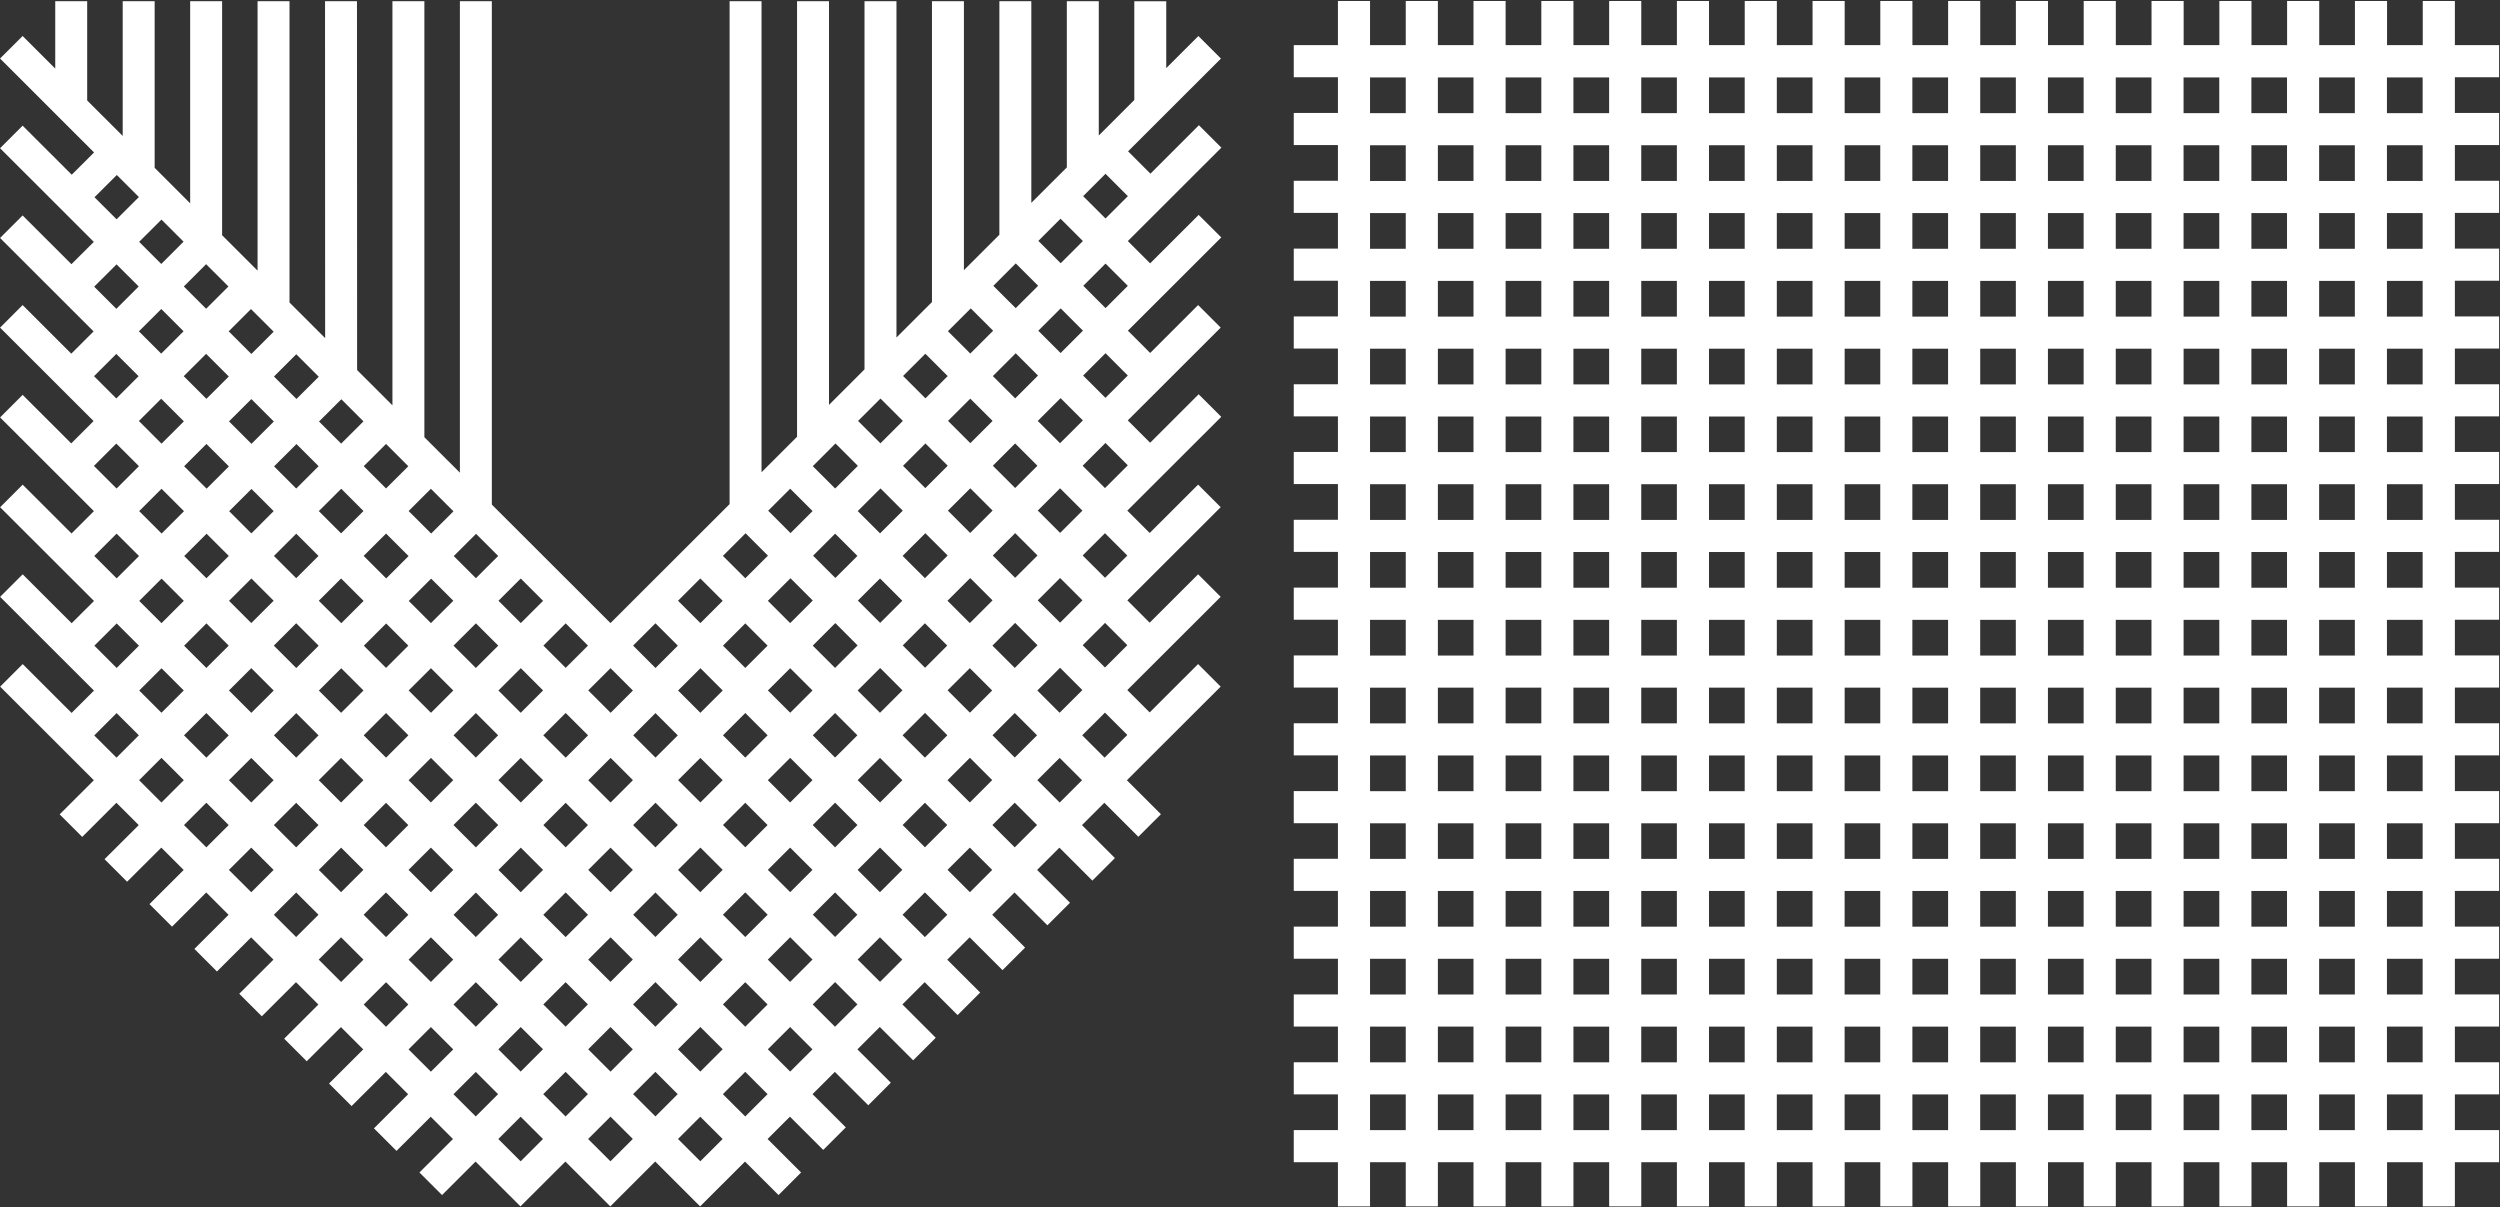 <svg width="882" height="426" viewBox="0 0 882 426" fill="none" xmlns="http://www.w3.org/2000/svg">
<rect x="0" y="0" width="882" height="426" fill="#333333" stroke="none"/>
<path d="M397.89 100.85L390.04 108.7L382.18 100.83L390.03 92.99L397.9 100.85H397.89ZM397.89 132.48L390 140.36L382.13 132.5L390.03 124.61L397.89 132.48ZM397.89 164.16L389.84 172.2L381.95 164.32L390 156.28L397.89 164.16ZM397.73 195.99L389.85 203.85L381.96 195.97L389.83 188.11L397.72 195.99H397.73ZM397.72 227.63L389.84 235.5L381.97 227.64L389.86 219.76L397.73 227.63H397.72ZM397.72 259.29L389.69 267.3L381.8 259.42L389.83 251.41L397.72 259.29ZM373.85 283.13L365.97 275.24L373.85 267.38L381.74 275.26L373.86 283.14L373.85 283.13ZM358 298.95L350.11 291.07L358 283.19L365.88 291.07L358 298.94V298.95ZM342.17 314.76L334.29 306.88L342.16 299.03L350.05 306.91L342.18 314.77L342.17 314.76ZM326.3 330.61L318.41 322.73L326.31 314.84L334.2 322.72L326.3 330.61ZM310.48 346.4L302.59 338.53L310.45 330.68L318.33 338.55L310.48 346.4ZM294.6 362.25L286.72 354.37L294.62 346.48L302.5 354.35L294.6 362.24V362.25ZM278.77 378.06L270.89 370.19L278.76 362.33L286.64 370.21L278.77 378.06ZM262.91 393.89L255.03 386.02L262.92 378.14L270.8 386.02L262.91 393.9V393.89ZM247.07 409.7L239.19 401.83L247.06 393.97L254.94 401.84L247.07 409.7ZM215.37 409.71L207.49 401.84L215.38 393.96L223.26 401.82L215.37 409.7V409.71ZM183.68 409.71L175.8 401.84L183.68 393.97L191.56 401.84L183.68 409.71ZM159.98 386.04L167.86 378.17L175.72 386.02L167.84 393.89L159.98 386.04ZM144.14 370.22L152.02 362.35L159.9 370.22L152.02 378.09L144.14 370.22ZM128.31 354.4L136.19 346.53L144.06 354.39L136.18 362.26L128.31 354.4ZM112.44 338.55L120.33 330.68L128.23 338.57L120.34 346.45L112.44 338.55ZM96.61 322.74L104.5 314.87L112.36 322.72L104.47 330.59L96.61 322.74ZM80.76 306.91L88.65 299.04L96.53 306.91L88.64 314.78L80.76 306.91ZM64.91 291.08L72.8 283.2L80.68 291.08L72.8 298.95L64.91 291.08ZM49.07 275.25L56.96 267.37L64.85 275.25L56.96 283.13L49.08 275.25H49.07ZM33.25 259.46L41.14 251.58L48.99 259.42L41.1 267.3L33.25 259.47V259.46ZM33.28 227.81L41.16 219.95L49.02 227.8L41.15 235.66L33.29 227.8L33.28 227.81ZM33.24 196.15L41.13 188.27L49.05 196.17L41.16 204.05L33.25 196.14L33.24 196.15ZM33.14 164.37L41.03 156.49L49.02 164.47L41.13 172.35L33.14 164.37ZM33.17 132.72L41.03 124.86L48.9 132.72L41.04 140.58L33.17 132.72ZM33.22 101.14L41.12 93.27L48.93 101.07L41.04 108.95L33.22 101.14ZM33.33 69.59L41.21 61.74L49 69.52L41.13 77.37L33.34 69.59H33.33ZM199.57 235.62L191.71 227.77L199.57 219.92L207.43 227.77L199.57 235.62ZM231.25 219.9L239.15 227.79L231.26 235.67L223.36 227.77L231.25 219.89V219.9ZM366.33 84.98L374.16 77.16L382.05 85.04L374.21 92.87L366.32 84.98H366.33ZM358.34 108.72L350.45 100.84L358.36 92.93L366.25 100.82L358.34 108.71V108.72ZM366.31 116.68L374.21 108.79L382.07 116.66L374.17 124.55L366.31 116.69V116.68ZM358.15 140.54L350.28 132.68L358.34 124.63L366.21 132.5L358.15 140.55V140.54ZM366.12 148.5L374.17 140.46L382.04 148.32L373.99 156.36L366.12 148.5ZM358.15 172.17L350.28 164.31L358.14 156.45L366.01 164.31L358.14 172.17H358.15ZM366.12 180.13L373.99 172.27L381.88 180.15L374.01 188.01L366.13 180.13H366.12ZM358.14 203.85L350.26 195.98L358.16 188.09L366.04 195.97L358.15 203.85H358.14ZM366.11 211.8L374 203.92L381.89 211.8L374 219.68L366.11 211.8ZM358.01 235.64L350.12 227.77L358.14 219.76L366.03 227.64L358.01 235.64ZM365.97 243.6L373.99 235.59L381.86 243.45L373.83 251.46L365.96 243.6H365.97ZM350.15 259.4L358.01 251.55L365.88 259.41L358.01 267.26L350.15 259.39V259.4ZM334.28 275.25L342.19 267.35L350.05 275.22L342.15 283.11L334.28 275.25ZM318.44 291.07L326.31 283.21L334.19 291.07L326.32 298.93L318.45 291.07H318.44ZM302.57 306.9L310.47 299.02L318.34 306.88L310.44 314.77L302.57 306.9ZM286.75 322.7L294.61 314.85L302.48 322.72L294.62 330.57L286.75 322.7ZM270.88 338.55L278.78 330.66L286.65 338.53L278.75 346.42L270.88 338.56V338.55ZM255.05 354.37L262.92 346.51L270.8 354.37L262.93 362.23L255.05 354.37ZM239.19 370.2L247.09 362.32L254.96 370.18L247.07 378.06L239.19 370.2ZM231.22 378.15L239.1 386.01L231.23 393.87L223.35 386.01L231.22 378.15ZM207.51 370.19L215.38 362.33L223.26 370.21L215.39 378.07L207.51 370.19ZM199.54 378.14L207.42 386.01L199.53 393.89L191.65 386.02L199.54 378.15V378.14ZM183.71 362.33L191.57 370.18L183.69 378.06L175.83 370.21L183.72 362.33H183.71ZM167.87 346.51L175.75 354.38L167.87 362.25L159.99 354.39L167.88 346.51H167.87ZM152.04 330.7L159.91 338.55L152.02 346.43L144.15 338.57L152.03 330.69L152.04 330.7ZM136.17 314.85L144.07 322.75L136.19 330.62L128.29 322.73L136.17 314.85ZM120.34 299.04L128.21 306.89L120.33 314.76L112.47 306.91L120.35 299.04H120.34ZM104.49 283.22L112.37 291.09L104.49 298.96L96.61 291.09L104.49 283.22ZM88.66 267.4L96.53 275.26L88.65 283.13L80.77 275.26L88.65 267.4H88.66ZM72.79 251.55L80.69 259.45L72.81 267.31L64.92 259.42L72.8 251.56L72.79 251.55ZM64.83 243.6L56.96 251.46L49.11 243.62L56.98 235.76L64.83 243.6ZM72.83 219.93L80.69 227.78L72.8 235.65L64.95 227.81L72.83 219.93ZM64.86 211.97L56.98 219.85L49.12 212.01L57.01 204.13L64.86 211.98V211.97ZM72.88 188.3L80.72 196.13L72.83 204.01L64.99 196.18L72.88 188.3ZM64.91 180.35L57.02 188.23L49.1 180.32L56.99 172.44L64.91 180.35ZM72.83 156.63L80.76 164.55L72.89 172.4L64.96 164.49L72.83 156.63ZM64.86 148.67L56.99 156.52L49 148.53L56.87 140.67L64.87 148.66L64.86 148.67ZM72.72 124.84L80.72 132.83L72.82 140.71L64.82 132.72L72.71 124.84H72.72ZM64.76 116.88L56.87 124.76L49 116.9L56.9 109.02L64.77 116.88H64.76ZM96.55 117.02L88.68 124.88L80.68 116.89L88.54 109.03L96.54 117.02H96.55ZM104.59 140.76L96.65 132.84L104.52 124.98L112.46 132.91L104.59 140.76ZM144.06 164.48L136.2 172.33L128.33 164.47L136.19 156.62L144.05 164.48H144.06ZM152.12 188.23L144.16 180.29L152.02 172.44L159.98 180.39L152.11 188.24L152.12 188.23ZM167.9 203.99L160.08 196.18L167.95 188.34L175.76 196.14L167.9 203.99ZM175.86 211.95L183.72 204.1L191.6 211.97L183.74 219.82L175.86 211.95ZM167.88 235.66L160 227.79L167.9 219.91L175.78 227.78L167.88 235.66ZM183.7 251.47L175.84 243.61L183.74 235.73L191.6 243.58L183.7 251.47ZM207.47 259.43L199.57 267.32L191.67 259.43L199.57 251.54L207.47 259.43ZM215.43 251.47L207.53 243.58L215.39 235.73L223.29 243.62L215.43 251.47ZM239.12 259.44L231.26 267.29L223.39 259.43L231.25 251.58L239.12 259.44ZM254.98 243.6L247.09 251.48L239.22 243.62L247.11 235.74L254.98 243.6ZM262.94 219.93L270.81 227.79L262.94 235.65L255.07 227.79L262.94 219.93ZM254.97 211.97L247.1 219.83L239.2 211.94L247.07 204.08L254.97 211.97ZM263.04 188.14L270.93 196.03L262.94 204.01L255.04 196.12L263.04 188.13V188.14ZM286.68 180.31L278.9 188.08L271.01 180.18L278.78 172.41L286.68 180.3V180.31ZM310.64 140.61L318.53 148.49L310.62 156.4L302.72 148.51L310.63 140.61H310.64ZM334.46 148.49L342.32 140.64L350.19 148.5L342.33 156.35L334.46 148.49ZM326.45 172.21L318.58 164.35L326.49 156.45L334.36 164.31L326.45 172.21ZM334.42 180.16L342.32 172.27L350.19 180.13L342.29 188.03L334.42 180.17V180.16ZM326.31 203.98L318.44 196.12L326.46 188.12L334.33 195.98L326.31 203.98ZM334.27 211.94L342.29 203.94L350.17 211.81L342.15 219.82L334.27 211.94ZM326.36 235.59L318.49 227.71L326.31 219.89L334.19 227.76L326.36 235.59ZM334.31 243.55L342.15 235.72L350.04 243.6L342.19 251.44L334.31 243.55ZM318.42 259.43L326.35 251.51L334.23 259.4L326.31 267.3L318.42 259.43ZM302.59 275.23L310.46 267.37L318.35 275.25L310.48 283.11L302.59 275.23ZM286.73 291.08L294.62 283.19L302.51 291.07L294.61 298.95L286.73 291.08ZM270.9 306.88L278.76 299.03L286.64 306.9L278.78 314.75L270.89 306.88H270.9ZM255.04 322.72L262.94 314.83L270.83 322.7L262.93 330.59L255.05 322.72H255.04ZM239.2 338.54L247.07 330.68L254.96 338.56L247.09 346.42L239.21 338.54H239.2ZM231.24 346.49L239.12 354.37L231.22 362.25L223.34 354.37L231.23 346.49H231.24ZM207.52 338.56L215.41 330.68L223.27 338.53L215.38 346.41L207.52 338.56ZM199.55 346.51L207.41 354.36L199.54 362.22L191.68 354.37L199.55 346.5V346.51ZM183.71 330.7L191.59 338.56L183.72 346.42L175.84 338.55L183.71 330.69V330.7ZM167.88 314.88L175.74 322.75L167.87 330.6L160 322.75L167.88 314.88ZM152.01 299.03L159.91 306.92L152.03 314.79L144.13 306.9L152.01 299.04V299.03ZM136.18 283.22L144.05 291.08L136.17 298.95L128.31 291.09L136.19 283.22H136.18ZM120.34 267.39L128.22 275.26L120.34 283.13L112.46 275.26L120.34 267.39ZM104.52 251.58L112.38 259.43L104.5 267.3L96.63 259.44L104.52 251.58ZM96.56 243.63L88.67 251.49L80.77 243.6L88.66 235.73L96.57 243.63H96.56ZM104.5 219.89L112.42 227.81L104.52 235.68L96.6 227.77L104.49 219.89H104.5ZM96.54 211.94L88.65 219.82L80.8 211.97L88.69 204.09L96.55 211.94H96.54ZM104.51 188.28L112.37 196.13L104.5 203.99L96.64 196.14L104.51 188.28ZM96.55 180.32L88.68 188.18L80.85 180.35L88.72 172.5L96.55 180.32ZM120.34 188.17L112.48 180.32L120.38 172.43L128.24 180.29L120.34 188.17ZM136.24 204.06L128.3 196.12L136.2 188.24L144.15 196.18L136.25 204.07L136.24 204.06ZM144.21 212.02L152.11 204.14L159.93 211.95L152.03 219.83L144.2 212.01L144.21 212.02ZM120.4 219.86L112.47 211.94L120.34 204.08L128.28 212.01L120.41 219.86H120.4ZM136.2 235.64L128.36 227.81L136.23 219.96L144.06 227.78L136.19 235.64H136.2ZM152.05 251.47L144.17 243.6L152.04 235.74L159.92 243.61L152.05 251.47ZM167.87 267.28L160.01 259.42L167.88 251.56L175.74 259.42L167.87 267.28ZM183.74 283.13L175.84 275.24L183.71 267.38L191.61 275.27L183.75 283.12L183.74 283.13ZM207.43 291.09L199.56 298.95L191.69 291.09L199.56 283.23L207.43 291.09ZM215.4 283.13L207.53 275.27L215.43 267.38L223.3 275.24L215.4 283.14V283.13ZM239.14 291.07L231.24 298.96L223.36 291.1L231.26 283.2L239.14 291.07ZM254.96 275.25L247.1 283.1L239.23 275.24L247.09 267.39L254.96 275.25ZM270.82 259.41L262.93 267.29L255.06 259.43L262.95 251.55L270.82 259.41ZM286.65 243.6L278.78 251.46L270.91 243.6L278.78 235.74L286.65 243.6ZM302.58 243.6L310.52 235.67L318.39 243.55L310.46 251.47L302.58 243.6ZM286.75 259.41L294.62 251.55L302.49 259.42L294.62 267.27L286.75 259.41ZM270.89 275.25L278.78 267.37L286.65 275.23L278.76 283.12L270.89 275.25ZM255.07 291.06L262.93 283.21L270.8 291.08L262.94 298.93L255.07 291.07V291.06ZM239.2 306.91L247.1 299.02L254.97 306.88L247.07 314.77L239.2 306.91ZM231.24 314.86L239.11 322.72L231.24 330.57L223.38 322.72L231.25 314.86H231.24ZM207.53 306.9L215.4 299.04L223.28 306.9L215.41 314.76L207.53 306.9ZM199.57 314.86L207.44 322.73L199.55 330.61L191.67 322.75L199.56 314.86H199.57ZM183.73 299.04L191.6 306.9L183.71 314.78L175.85 306.92L183.74 299.04H183.73ZM167.87 283.19L175.77 291.08L167.88 298.96L159.98 291.07L167.87 283.19ZM152.04 267.38L159.9 275.24L152.01 283.12L144.15 275.26L152.04 267.38ZM120.34 251.48L112.49 243.63L120.39 235.76L128.24 243.6L120.35 251.48H120.34ZM136.2 251.55L144.08 259.42L136.19 267.3L128.31 259.43L136.2 251.55ZM294.7 219.83L302.56 227.7L294.61 235.64L286.74 227.78L294.7 219.82V219.83ZM286.74 211.87L278.77 219.83L270.9 211.97L278.88 204L286.74 211.86V211.87ZM310.47 204.08L318.34 211.94L310.52 219.75L302.66 211.88L310.47 204.08ZM302.61 180.31L310.63 172.31L318.5 180.17L310.48 188.17L302.61 180.31ZM302.51 196.12L294.71 203.91L286.85 196.05L294.64 188.27L302.51 196.13V196.12ZM88.72 156.59L80.79 148.67L88.68 140.79L96.61 148.71L88.71 156.59H88.72ZM104.59 156.66L112.41 164.47L104.51 172.36L96.69 164.54L104.59 156.66ZM334.35 132.68L326.49 140.53L318.6 132.65L326.46 124.8L334.35 132.68ZM342.49 108.8L350.38 116.68L342.32 124.73L334.43 116.85L342.49 108.8ZM294.76 156.46L302.66 164.35L294.65 172.35L286.75 164.46L294.76 156.46ZM128.23 148.66L120.36 156.51L112.55 148.71L120.42 140.86L128.23 148.66ZM56.89 93.12L49.09 85.32L56.96 77.47L64.76 85.26L56.9 93.12H56.89ZM72.72 93.21L80.59 101.07L72.72 108.93L64.85 101.07L72.71 93.21H72.72ZM397.9 69.21L390.02 77.08L382.13 69.2L390.02 61.31L397.91 69.21H397.9ZM430.94 52.13L422.97 44.18L405.87 61.27L397.99 53.38L430.75 20.66L422.79 12.71L411.45 24.04V0.44H400.18V35.29L387.65 47.8V0.43H376.38V59.05L363.85 71.57V0.43H352.58V82.82L340.07 95.31V0.43H328.8V106.56L316.27 119.07V0.43H305V130.32L292.47 142.84V0.43H281.2V154.09L268.67 166.6V0.42H257.4V177.85L215.37 219.82L173.52 178.02V0.42H162.25V166.76L149.72 154.25V0.42H138.45V143L125.99 130.56L125.94 0.42H114.67L114.71 119.29L102.14 106.73V0.42H90.87V95.48L78.36 82.99V0.42H67.09V71.73L54.56 59.21V0.42H43.29V47.96L30.76 35.45V0.43H19.49V24.2L7.98 12.7L0.02 20.65L33.19 53.79L25.31 61.64L7.98 44.33L0.02 52.29L33.1 85.34L25.2 93.21L7.98 76.01L0.02 83.96L33.02 116.92L25.15 124.78L7.98 107.63L0.02 115.59L33.02 148.55L25.13 156.43L7.99 139.31L0.03 147.27L33.13 180.33L25.24 188.21L8 170.99L0.04 178.95L33.16 212.02L25.28 219.88L8 202.62L0.04 210.57L33.15 243.64L25.26 251.52L8.01 234.29L0.05 242.25L33.11 275.27L21.05 287.31L29.01 295.26L41.07 283.22L48.95 291.09L36.88 303.12L44.84 311.07L56.91 299.04L64.8 306.92L52.73 318.97L60.69 326.92L72.76 314.87L80.64 322.74L68.58 334.78L76.54 342.74L88.6 330.7L96.47 338.56L84.41 350.6L92.37 358.55L104.42 346.51L112.32 354.4L100.25 366.45L108.21 374.41L120.28 362.36L128.15 370.22L116.08 382.27L124.04 390.22L136.11 378.17L143.99 386.04L131.93 398.08L139.89 406.03L151.95 393.99L159.81 401.84L147.98 413.65L155.95 421.61L167.78 409.8L183.62 425.61L199.47 409.8L215.31 425.61L231.16 409.78L247 425.61L262.84 409.8L274.66 421.61L282.62 413.65L270.8 401.84L278.69 393.96L290.44 405.69L298.4 397.74L286.66 386.01L294.53 378.16L306.32 389.94L314.28 381.98L302.49 370.21L310.39 362.32L322.17 374.08L330.13 366.12L318.36 354.36L326.22 346.51L337.84 358.12L345.8 350.17L334.19 338.57L342.09 330.68L353.69 342.26L361.65 334.31L350.05 322.73L357.92 314.87L369.52 326.45L377.49 318.49L365.89 306.91L373.76 299.05L385.38 310.68L393.34 302.73L381.72 291.1L389.61 283.22L401.61 295.21L409.57 287.26L397.57 275.27L430.65 242.24L422.69 234.28L405.6 251.34L397.71 243.46L430.66 210.56L422.7 202.61L405.6 219.68L397.73 211.81L430.66 178.93L422.7 170.97L405.61 188.03L397.72 180.15L430.86 147.06L422.89 139.1L405.77 156.2L397.88 148.32L430.66 115.58L422.7 107.62L405.78 124.53L397.92 116.66L430.86 83.76L422.89 75.81L405.77 92.91L397.9 85.05L430.85 52.14L430.94 52.13Z" fill="white"/>
<path d="M483.35 386.11H495.95V398.71H483.35V386.11ZM483.35 362.19H495.95V374.79H483.35V362.19ZM483.35 338.26H495.95V350.86H483.35V338.26ZM483.35 314.33H495.95V326.93H483.35V314.33ZM483.35 290.46H495.95V303.01H483.35V290.46ZM483.35 266.53H495.95V279.13H483.35V266.53ZM483.35 242.61H495.95V255.21H483.35V242.61ZM483.35 218.68H495.95V231.28H483.35V218.68ZM483.35 194.75H495.95V207.35H483.35V194.75ZM483.35 170.83H495.95V183.43H483.35V170.83ZM483.35 146.95H495.95V159.5H483.35V146.95ZM483.35 123.02H495.95V135.62H483.35V123.02ZM483.35 99.1H495.95V111.7H483.35V99.1ZM483.35 75.17H495.95V87.77H483.35V75.17ZM483.35 51.25H495.95V63.85H483.35V51.25ZM483.35 27.32H495.95V39.92H483.35V27.32ZM519.85 39.92H507.28V27.32H519.85V39.92ZM543.78 39.92H531.18V27.32H543.78V39.92ZM567.7 39.92H555.1V27.32H567.7V39.92ZM591.6 39.92H579.03V27.32H591.6V39.92ZM615.53 39.92H602.93V27.32H615.53V39.92ZM639.46 39.92H626.86V27.32H639.46V39.92ZM663.36 39.92H650.79V27.32H663.36V39.92ZM687.28 39.92H674.68V27.32H687.28V39.92ZM711.19 39.92H698.62V27.32H711.19V39.92ZM735.11 39.92H722.51V27.32H735.11V39.92ZM759.04 39.92H746.44V27.32H759.04V39.92ZM782.96 39.92H770.36V27.32H782.96V39.92ZM806.86 39.92H794.29V27.32H806.86V39.92ZM830.79 39.92H818.19V27.32H830.79V39.92ZM854.71 39.92H842.11V27.32H854.71V39.92ZM854.71 63.84H842.11V51.24H854.71V63.84ZM854.71 87.77H842.11V75.17H854.71V87.77ZM854.71 111.7H842.11V99.1H854.71V111.7ZM854.71 135.62H842.11V123.02H854.71V135.62ZM854.71 159.5H842.11V146.95H854.71V159.5ZM854.71 183.43H842.11V170.83H854.71V183.43ZM854.71 207.35H842.11V194.75H854.71V207.35ZM854.71 231.28H842.11V218.68H854.71V231.28ZM854.71 255.2H842.11V242.6H854.71V255.2ZM854.71 279.13H842.11V266.53H854.71V279.13ZM854.71 303.01H842.11V290.46H854.71V303.01ZM854.71 326.93H842.11V314.33H854.71V326.93ZM854.71 350.86H842.11V338.26H854.71V350.86ZM854.71 374.78H842.11V362.18H854.71V374.78ZM854.71 398.71H842.11V386.11H854.71V398.71ZM818.19 386.11H830.79V398.71H818.19V386.11ZM794.29 386.11H806.86V398.71H794.29V386.11ZM770.37 386.11H782.97V398.71H770.37V386.11ZM746.44 386.11H759.04V398.71H746.44V386.11ZM722.51 386.11H735.11V398.71H722.51V386.11ZM698.61 386.11H711.18V398.71H698.61V386.11ZM674.69 386.11H687.29V398.71H674.69V386.11ZM650.78 386.11H663.35V398.71H650.78V386.11ZM626.86 386.11H639.46V398.71H626.86V386.11ZM602.93 386.11H615.53V398.71H602.93V386.11ZM579.03 386.11H591.6V398.71H579.03V386.11ZM555.11 386.11H567.71V398.71H555.11V386.11ZM531.18 386.11H543.78V398.71H531.18V386.11ZM519.85 374.78H507.28V362.18H519.85V374.78ZM519.85 350.86H507.28V338.26H519.85V350.86ZM519.85 326.93H507.28V314.33H519.85V326.93ZM519.85 303.01H507.28V290.46H519.85V303.01ZM519.85 279.13H507.28V266.53H519.85V279.13ZM519.85 255.2H507.28V242.6H519.85V255.2ZM519.85 231.28H507.28V218.68H519.85V231.28ZM519.85 207.35H507.28V194.75H519.85V207.35ZM519.85 183.43H507.28V170.83H519.85V183.43ZM519.85 159.5H507.28V146.95H519.85V159.5ZM519.85 135.62H507.28V123.02H519.85V135.62ZM519.85 111.7H507.28V99.1H519.85V111.7ZM519.85 87.77H507.28V75.17H519.85V87.77ZM519.85 63.84H507.28V51.24H519.85V63.84ZM543.78 63.84H531.18V51.24H543.78V63.84ZM567.7 63.84H555.1V51.24H567.7V63.84ZM591.6 63.84H579.03V51.24H591.6V63.84ZM615.53 63.84H602.93V51.24H615.53V63.84ZM639.46 63.84H626.86V51.24H639.46V63.84ZM663.36 63.84H650.79V51.24H663.36V63.84ZM687.28 63.84H674.68V51.24H687.28V63.84ZM711.19 63.84H698.62V51.24H711.19V63.84ZM735.11 63.84H722.51V51.24H735.11V63.84ZM759.04 63.84H746.44V51.24H759.04V63.84ZM782.96 63.84H770.36V51.24H782.96V63.84ZM806.86 63.84H794.29V51.24H806.86V63.84ZM818.19 51.25H830.79V63.85H818.19V51.25ZM818.19 75.17H830.79V87.77H818.19V75.17ZM818.19 99.1H830.79V111.7H818.19V99.1ZM818.19 123.02H830.79V135.62H818.19V123.02ZM818.19 146.95H830.79V159.5H818.19V146.95ZM818.19 170.83H830.79V183.43H818.19V170.83ZM818.19 194.75H830.79V207.35H818.19V194.75ZM818.19 218.68H830.79V231.28H818.19V218.68ZM818.19 242.61H830.79V255.21H818.19V242.61ZM818.19 266.53H830.79V279.13H818.19V266.53ZM818.19 290.46H830.79V303.01H818.19V290.46ZM818.19 314.33H830.79V326.93H818.19V314.33ZM818.19 338.26H830.79V350.86H818.19V338.26ZM818.19 362.19H830.79V374.79H818.19V362.19ZM794.29 362.19H806.86V374.79H794.29V362.19ZM770.37 362.19H782.97V374.79H770.37V362.19ZM746.44 362.19H759.04V374.79H746.44V362.19ZM722.51 362.19H735.11V374.79H722.51V362.19ZM698.61 362.19H711.18V374.79H698.61V362.19ZM674.69 362.19H687.29V374.79H674.69V362.19ZM650.78 362.19H663.35V374.79H650.78V362.19ZM626.86 362.19H639.46V374.79H626.86V362.19ZM602.93 362.19H615.53V374.79H602.93V362.19ZM579.03 362.19H591.6V374.79H579.03V362.19ZM555.11 362.19H567.71V374.79H555.11V362.19ZM543.78 374.78H531.18V362.18H543.78V374.78ZM543.78 350.86H531.18V338.26H543.78V350.86ZM543.78 326.93H531.18V314.33H543.78V326.93ZM543.78 303.01H531.18V290.46H543.78V303.01ZM543.78 279.13H531.18V266.53H543.78V279.13ZM543.78 255.2H531.18V242.6H543.78V255.2ZM543.78 231.28H531.18V218.68H543.78V231.28ZM543.78 207.35H531.18V194.75H543.78V207.35ZM543.78 183.43H531.18V170.83H543.78V183.43ZM543.78 159.5H531.18V146.95H543.78V159.5ZM543.78 135.62H531.18V123.02H543.78V135.62ZM543.78 111.7H531.18V99.1H543.78V111.7ZM543.78 87.77H531.18V75.17H543.78V87.77ZM567.7 87.77H555.1V75.17H567.7V87.77ZM591.6 87.77H579.03V75.17H591.6V87.77ZM615.53 87.77H602.93V75.17H615.53V87.77ZM639.46 87.77H626.86V75.17H639.46V87.77ZM663.36 87.77H650.79V75.17H663.36V87.77ZM687.28 87.77H674.68V75.17H687.28V87.77ZM711.19 87.77H698.62V75.17H711.19V87.77ZM735.11 87.77H722.51V75.17H735.11V87.77ZM759.04 87.77H746.44V75.17H759.04V87.77ZM782.96 87.77H770.36V75.17H782.96V87.77ZM794.29 75.17H806.86V87.77H794.29V75.17ZM794.29 99.1H806.86V111.7H794.29V99.1ZM794.29 123.02H806.86V135.62H794.29V123.02ZM794.29 146.95H806.86V159.5H794.29V146.95ZM794.29 170.83H806.86V183.43H794.29V170.83ZM794.29 194.75H806.86V207.35H794.29V194.75ZM794.29 218.68H806.86V231.28H794.29V218.68ZM794.29 242.61H806.86V255.21H794.29V242.61ZM794.29 266.53H806.86V279.13H794.29V266.53ZM794.29 290.46H806.86V303.01H794.29V290.46ZM794.29 314.33H806.86V326.93H794.29V314.33ZM794.29 338.26H806.86V350.86H794.29V338.26ZM770.37 338.26H782.97V350.86H770.37V338.26ZM746.44 338.26H759.04V350.86H746.44V338.26ZM722.51 338.26H735.11V350.86H722.51V338.26ZM698.61 338.26H711.18V350.86H698.61V338.26ZM674.69 338.26H687.29V350.86H674.69V338.26ZM650.78 338.26H663.35V350.86H650.78V338.26ZM626.86 338.26H639.46V350.86H626.86V338.26ZM602.93 338.26H615.53V350.86H602.93V338.26ZM579.03 338.26H591.6V350.86H579.03V338.26ZM567.7 350.86H555.1V338.26H567.7V350.86ZM567.7 326.93H555.1V314.33H567.7V326.93ZM567.7 303.01H555.1V290.46H567.7V303.01ZM567.7 279.13H555.1V266.53H567.7V279.13ZM567.7 255.2H555.1V242.6H567.7V255.2ZM567.7 231.28H555.1V218.68H567.7V231.28ZM567.7 207.35H555.1V194.75H567.7V207.35ZM567.7 183.43H555.1V170.83H567.7V183.43ZM567.7 159.5H555.1V146.95H567.7V159.5ZM567.7 135.62H555.1V123.02H567.7V135.62ZM567.7 111.7H555.1V99.1H567.7V111.7ZM591.6 111.7H579.03V99.1H591.6V111.7ZM615.53 111.7H602.93V99.1H615.53V111.7ZM639.46 111.7H626.86V99.1H639.46V111.7ZM663.36 111.7H650.79V99.1H663.36V111.7ZM687.28 111.7H674.68V99.1H687.28V111.7ZM711.19 111.7H698.62V99.1H711.19V111.7ZM735.11 111.7H722.51V99.1H735.11V111.7ZM759.04 111.7H746.44V99.1H759.04V111.7ZM770.37 99.1H782.97V111.7H770.37V99.1ZM770.37 123.02H782.97V135.62H770.37V123.02ZM770.37 146.95H782.97V159.5H770.37V146.95ZM770.37 170.83H782.97V183.43H770.37V170.83ZM770.37 194.75H782.97V207.35H770.37V194.75ZM770.37 218.68H782.97V231.28H770.37V218.68ZM770.37 242.61H782.97V255.21H770.37V242.61ZM770.37 266.53H782.97V279.13H770.37V266.53ZM770.37 290.46H782.97V303.01H770.37V290.46ZM770.37 314.33H782.97V326.93H770.37V314.33ZM746.44 314.33H759.04V326.93H746.44V314.33ZM722.51 314.33H735.11V326.93H722.51V314.33ZM698.61 314.33H711.18V326.93H698.61V314.33ZM674.69 314.33H687.29V326.93H674.69V314.33ZM650.78 314.33H663.35V326.93H650.78V314.33ZM626.86 314.33H639.46V326.93H626.86V314.33ZM602.93 314.33H615.53V326.93H602.93V314.33ZM591.6 326.93H579.03V314.33H591.6V326.93ZM591.6 303.01H579.03V290.46H591.6V303.01ZM591.6 279.13H579.03V266.53H591.6V279.13ZM591.6 255.2H579.03V242.6H591.6V255.2ZM591.6 231.28H579.03V218.68H591.6V231.28ZM591.6 207.35H579.03V194.75H591.6V207.35ZM591.6 183.43H579.03V170.83H591.6V183.43ZM591.6 159.5H579.03V146.95H591.6V159.5ZM591.6 135.62H579.03V123.02H591.6V135.62ZM615.53 135.62H602.93V123.02H615.53V135.62ZM639.46 135.62H626.86V123.02H639.46V135.62ZM663.36 135.62H650.79V123.02H663.36V135.62ZM687.28 135.62H674.68V123.02H687.28V135.62ZM711.19 135.62H698.62V123.02H711.19V135.62ZM735.11 135.62H722.51V123.02H735.11V135.62ZM746.44 123.02H759.04V135.62H746.44V123.02ZM746.44 146.95H759.04V159.5H746.44V146.95ZM746.44 170.83H759.04V183.43H746.44V170.83ZM746.44 194.75H759.04V207.35H746.44V194.75ZM746.44 218.68H759.04V231.28H746.44V218.68ZM746.44 242.61H759.04V255.21H746.44V242.61ZM746.44 266.53H759.04V279.13H746.44V266.53ZM746.44 290.46H759.04V303.01H746.44V290.46ZM722.51 290.46H735.11V303.01H722.51V290.46ZM698.61 290.46H711.18V303.01H698.61V290.46ZM674.69 290.46H687.29V303.01H674.69V290.46ZM650.78 290.46H663.35V303.01H650.78V290.46ZM626.86 290.46H639.46V303.01H626.86V290.46ZM615.53 303.01H602.93V290.46H615.53V303.01ZM615.53 279.13H602.93V266.53H615.53V279.13ZM615.53 255.2H602.93V242.6H615.53V255.2ZM615.53 231.28H602.93V218.68H615.53V231.28ZM615.53 207.35H602.93V194.75H615.53V207.35ZM615.53 183.43H602.93V170.83H615.53V183.43ZM615.53 159.5H602.93V146.95H615.53V159.5ZM639.46 159.5H626.86V146.95H639.46V159.5ZM663.36 159.5H650.79V146.95H663.36V159.5ZM687.28 159.5H674.68V146.95H687.28V159.5ZM711.19 159.5H698.62V146.95H711.19V159.5ZM722.51 146.95H735.11V159.5H722.51V146.95ZM722.51 170.83H735.11V183.43H722.51V170.83ZM722.51 194.75H735.11V207.35H722.51V194.75ZM722.51 218.68H735.11V231.28H722.51V218.68ZM722.51 242.61H735.11V255.21H722.51V242.61ZM722.51 266.53H735.11V279.13H722.51V266.53ZM698.61 266.53H711.18V279.13H698.61V266.53ZM674.69 266.53H687.29V279.13H674.69V266.53ZM650.78 266.53H663.35V279.13H650.78V266.53ZM639.46 279.13H626.86V266.53H639.46V279.13ZM639.46 255.2H626.86V242.6H639.46V255.2ZM639.46 231.28H626.86V218.68H639.46V231.28ZM639.46 207.35H626.86V194.75H639.46V207.35ZM639.46 183.43H626.86V170.83H639.46V183.43ZM663.36 183.43H650.79V170.83H663.36V183.43ZM687.28 183.43H674.68V170.83H687.28V183.43ZM698.61 170.83H711.18V183.43H698.61V170.83ZM698.61 194.75H711.18V207.35H698.61V194.75ZM698.61 218.68H711.18V231.28H698.61V218.68ZM698.61 242.61H711.18V255.21H698.61V242.61ZM674.69 242.61H687.29V255.21H674.69V242.61ZM663.36 255.2H650.79V242.6H663.36V255.2ZM663.36 231.28H650.79V218.68H663.36V231.28ZM663.36 207.35H650.79V194.75H663.36V207.35ZM687.28 231.28H674.68V218.68H687.28V231.28ZM674.69 194.75H687.29V207.35H674.69V194.75ZM507.28 386.11H519.85V398.71H507.28V386.11ZM472.02 425.61H483.35V410.03H495.95V425.61H507.28V410.03H519.85V425.61H531.18V410.03H543.78V425.61H555.11V410.03H567.71V425.61H579.04V410.03H591.61V425.61H602.94V410.03H615.54V425.61H626.87V410.03H639.47V425.61H650.8V410.03H663.37V425.61H674.7V410.03H687.3V425.61H698.63V410.03H711.2V425.61H722.53V410.03H735.13V425.61H746.46V410.03H759.06V425.61H770.39V410.03H782.99V425.61H794.32V410.03H806.89V425.61H818.22V410.03H830.82V425.61H842.15V410.03H854.75V425.61H866.08V410.03H881.68V398.7H866.08V386.1H881.68V374.77H866.08V362.17H881.68V350.84H866.08V338.24H881.68V326.91H866.08V314.31H881.68V302.98H866.08V290.43H881.68V279.1H866.08V266.5H881.68V255.17H866.08V242.57H881.68V231.24H866.08V218.64H881.68V207.31H866.08V194.71H881.68V183.38H866.08V170.78H881.68V159.45H866.08V146.9H881.68V135.57H866.08V122.97H881.68V111.64H866.08V99.04H881.68V87.71H866.08V75.11H881.68V63.78H866.08V51.18H881.68V39.85H866.08V27.25H881.68V15.92H866.08V0.35H854.75V15.92H842.15V0.35H830.82V15.92H818.22V0.35H806.89V15.92H794.32V0.35H782.99V15.92H770.39V0.35H759.06V15.92H746.46V0.35H735.13V15.92H722.53V0.35H711.2V15.92H698.63V0.35H687.3V15.92H674.7V0.35H663.37V15.92H650.8V0.35H639.47V15.92H626.87V0.35H615.54V15.92H602.94V0.35H591.61V15.92H579.04V0.35H567.71V15.92H555.11V0.35H543.78V15.92H531.18V0.35H519.85V15.92H507.28V0.35H495.95V15.92H483.35V0.35H472.02V15.92H456.44V27.25H472.02V39.85H456.44V51.18H472.02V63.78H456.44V75.11H472.02V87.71H456.44V99.04H472.02V111.64H456.44V122.97H472.02V135.57H456.44V146.9H472.02V159.45H456.44V170.78H472.02V183.38H456.44V194.71H472.02V207.31H456.44V218.64H472.02V231.24H456.44V242.57H472.02V255.17H456.44V266.5H472.02V279.1H456.44V290.43H472.02V302.98H456.44V314.31H472.02V326.91H456.44V338.24H472.02V350.84H456.44V362.17H472.02V374.77H456.44V386.1H472.02V398.7H456.44V410.03H472.02V425.61Z" fill="white"/>
</svg>
